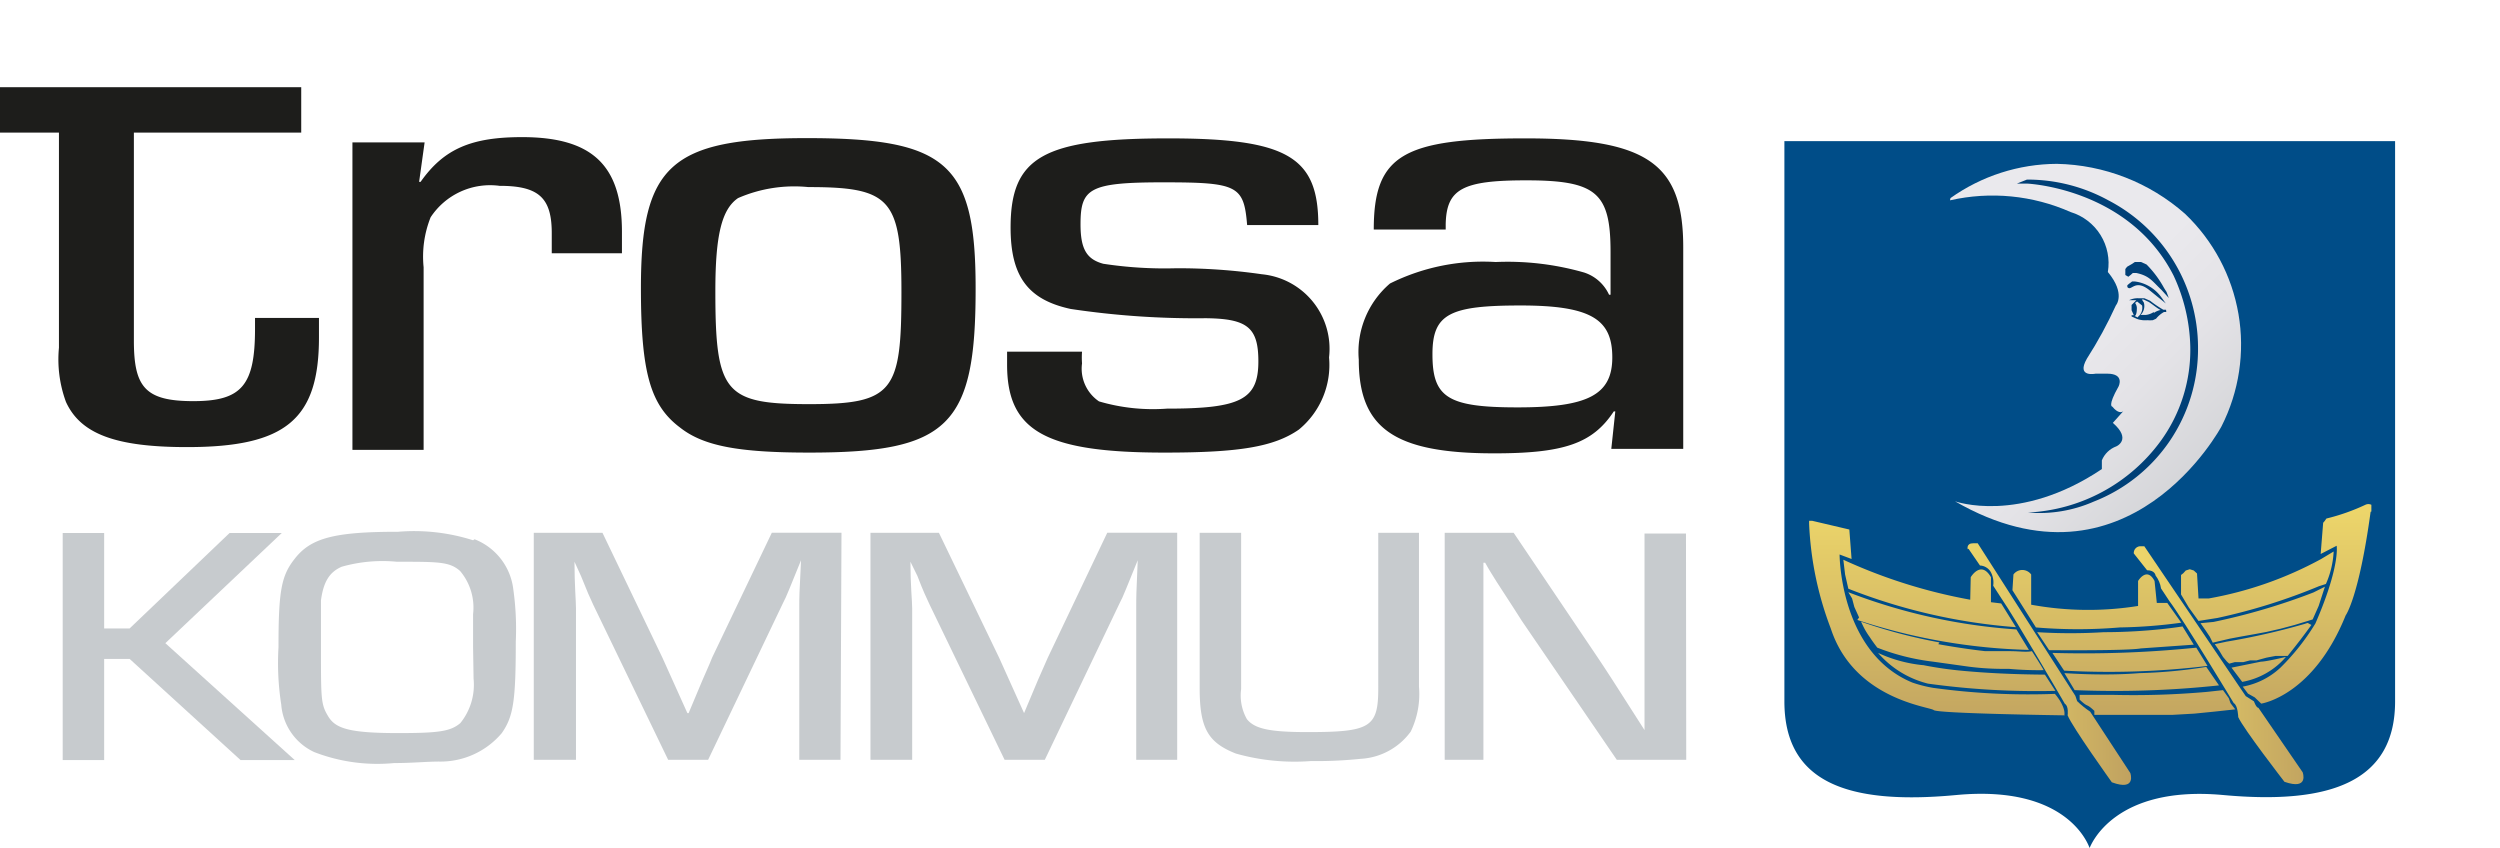<svg xmlns="http://www.w3.org/2000/svg" xmlns:xlink="http://www.w3.org/1999/xlink" id="Layer_1" data-name="Layer 1" viewBox="0 0 100.09 33.96"><defs><style>.cls-1{fill:none;}.cls-2{fill:#1d1d1b;}.cls-3{fill:#c7cbce;}.cls-4{clip-path:url(#clip-path);}.cls-5{fill:url(#linear-gradient);}.cls-6{fill:#004d88;}.cls-7{clip-path:url(#clip-path-2);}.cls-8{clip-path:url(#clip-path-3);}.cls-9{fill:url(#linear-gradient-2);}.cls-10{clip-path:url(#clip-path-4);}.cls-11{clip-path:url(#clip-path-5);}.cls-12{fill:url(#linear-gradient-3);}.cls-13{clip-path:url(#clip-path-6);}.cls-14{fill:url(#linear-gradient-4);}.cls-15{fill:#004077;}</style><clipPath id="clip-path" transform="translate(0 3.49)"><rect class="cls-1" x="72.13" y="16.47" width="23.14" height="8.85"></rect></clipPath><linearGradient id="linear-gradient" x1="-203.38" y1="454.41" x2="-202.38" y2="454.41" gradientTransform="matrix(0, 8.85, 8.85, 0, -3938.88, 1820.4)" gradientUnits="userSpaceOnUse"><stop offset="0" stop-color="#ecd56a"></stop><stop offset="1" stop-color="#c0a260"></stop></linearGradient><clipPath id="clip-path-2" transform="translate(0 3.49)"><rect class="cls-1" x="78.74" y="18.24" width="6.83" height="9.97"></rect></clipPath><clipPath id="clip-path-3" transform="translate(0 3.49)"><path class="cls-1" d="M78.81,18.48l.46.67a.53.53,0,0,1,.42.24.87.87,0,0,1,.11.57l.33.51c.55.79,2.54,4.22,2.54,4.22.16.09.11.46.11.46.18.46,1.77,2.68,1.77,2.68,1,.37.74-.37.74-.37L83.68,25a3.61,3.61,0,0,1-.52-.42l-.07-.21-3.91-6.11H79c-.29,0-.22.24-.22.24"></path></clipPath><linearGradient id="linear-gradient-2" x1="-221" y1="377.46" x2="-220" y2="377.46" gradientTransform="matrix(6.52, 0, 0, -6.52, 1519.67, 2487.64)" xlink:href="#linear-gradient"></linearGradient><clipPath id="clip-path-4" transform="translate(0 3.49)"><rect class="cls-1" x="85.39" y="18.36" width="7.09" height="9.8"></rect></clipPath><clipPath id="clip-path-5" transform="translate(0 3.49)"><path class="cls-1" d="M85.43,18.67l.53.67c.32,0,.34.21.34.21a1.13,1.13,0,0,1,.22.52l.33.5c.58.77,2.58,4.09,2.58,4.09.17.09.18.56.18.56.2.46,1.85,2.59,1.85,2.59,1,.35.73-.38.73-.38l-1.77-2.58c-.09,0-.18-.26-.18-.26l-.33-.21-4.06-6h-.12a.27.27,0,0,0-.3.31"></path></clipPath><linearGradient id="linear-gradient-3" x1="-222.05" y1="379.88" x2="-221.05" y2="379.88" gradientTransform="matrix(6.8, 0, 0, -6.8, 1595.73, 2610.53)" xlink:href="#linear-gradient"></linearGradient><clipPath id="clip-path-6" transform="translate(0 3.49)"><path class="cls-1" d="M78.07,4.53A7.71,7.71,0,0,1,82.9,5,2.14,2.14,0,0,1,84.39,7.4c.73.88.32,1.34.32,1.34a17.07,17.07,0,0,1-1.16,2.13c-.44.77.35.6.35.6l.46,0c.72,0,.46.51.46.51-.46.81-.25.81-.25.81.22.27.37.24.44.18l-.42.47c.77.67.14.94.14.94a1,1,0,0,0-.58.56l0,.35c-3.31,2.22-5.88,1.29-5.88,1.29,6.94,4,10.67-3,10.67-3a7.23,7.23,0,0,0-1.46-8.51,8,8,0,0,0-5.13-2,7.41,7.41,0,0,0-4.26,1.37"></path></clipPath><linearGradient id="linear-gradient-4" x1="-219.63" y1="425.28" x2="-218.63" y2="425.28" gradientTransform="matrix(0, 14.44, 14.44, 0, -6058.42, 3174.5)" gradientUnits="userSpaceOnUse"><stop offset="0" stop-color="#eae9ed"></stop><stop offset="0.42" stop-color="#eae9ed"></stop><stop offset="0.66" stop-color="#e4e3e7"></stop><stop offset="0.97" stop-color="#d3d4d7"></stop><stop offset="1" stop-color="#d1d2d5"></stop></linearGradient></defs><title>trosa-kommun-logo</title><path class="cls-2" d="M2.36,0H0V1.82H2.36v8.61a4.94,4.94,0,0,0,.28,2.17c.59,1.29,2,1.81,4.85,1.81,3.95,0,5.28-1.11,5.28-4.39q0-.43,0-.78H10.21c0,.17,0,.3,0,.43,0,2.27-.53,2.9-2.47,2.9S5.36,12,5.36,10.14V1.82h6.7V0H5.36" transform="translate(0 3.49)"></path><path class="cls-2" d="M17,2.21l-.22,1.58.06,0C17.77,2.47,18.87,2,20.9,2c2.79,0,4,1.11,4,3.79,0,.1,0,.5,0,.86H22.09c0-.36,0-.58,0-.81,0-1.42-.53-1.89-2.09-1.89a2.85,2.85,0,0,0-2.76,1.26,4.25,4.25,0,0,0-.28,2v7.31H14.11V2.21" transform="translate(0 3.49)"></path><path class="cls-2" d="M39.06,8.09c0,5.47-1.09,6.54-6.66,6.54-2.82,0-4.23-.26-5.17-1-1.19-.89-1.57-2.2-1.57-5.59,0-4.91,1.19-6,6.64-6,5.6,0,6.76,1,6.76,6M29.55,4.44c-.66.45-.91,1.5-.91,3.73,0,4.07.37,4.52,3.76,4.52s3.69-.52,3.69-4.49c0-3.73-.44-4.2-3.73-4.2a5.64,5.64,0,0,0-2.81.44" transform="translate(0 3.49)"></path><path class="cls-2" d="M49.93,5.52c-.13-1.58-.38-1.71-3.35-1.71s-3.32.24-3.32,1.68c0,1,.25,1.4.91,1.58a16.22,16.22,0,0,0,2.91.18,23.38,23.38,0,0,1,3.44.24,3,3,0,0,1,2.69,3.33A3.35,3.35,0,0,1,52,13.71c-1,.69-2.38.92-5.38.92-4.76,0-6.3-.86-6.3-3.52v-.52h3a3.27,3.27,0,0,0,0,.47A1.58,1.58,0,0,0,44,12.58a7.64,7.64,0,0,0,2.72.29c2.94,0,3.66-.36,3.66-1.89,0-1.36-.44-1.71-2.1-1.73a33.76,33.76,0,0,1-5.41-.37c-1.72-.37-2.41-1.31-2.41-3.26,0-2.83,1.31-3.57,6.32-3.57,4.76,0,6,.74,6,3.47" transform="translate(0 3.49)"></path><path class="cls-2" d="M55,5.7c0-3,1.19-3.65,6.07-3.65s6.32,1,6.32,4.36v8.07H64.51l.16-1.5-.06,0c-.85,1.29-2,1.68-4.79,1.68-4,0-5.42-1-5.42-3.75a3.61,3.61,0,0,1,1.25-3.05A8.35,8.35,0,0,1,59.88,7a11.12,11.12,0,0,1,3.54.42,1.66,1.66,0,0,1,1,.89h.06V6.6c0-2.37-.56-2.87-3.38-2.87-2.56,0-3.19.35-3.22,1.76V5.7m-.53,5c0,1.73.62,2.12,3.41,2.12s3.79-.49,3.79-2-.82-2.08-3.67-2.08-3.53.34-3.53,1.95" transform="translate(0 3.49)"></path><polyline class="cls-3" points="4.17 25.16 5.19 25.16 9.19 21.34 11.28 21.34 6.62 25.75 11.8 30.43 9.63 30.43 5.19 26.38 4.17 26.38 4.17 30.43 2.51 30.43 2.51 21.34 4.17 21.34"></polyline><path class="cls-3" d="M19,18.1a2.46,2.46,0,0,1,1.55,2,11.37,11.37,0,0,1,.1,2.1c0,2.39-.1,3-.56,3.66A3.21,3.21,0,0,1,17.58,27c-.5,0-1.09.06-1.8.06a7,7,0,0,1-3.2-.44,2.29,2.29,0,0,1-1.32-1.9,10.81,10.81,0,0,1-.11-2.3c0-2.25.11-2.86.65-3.54.65-.84,1.61-1.08,4.14-1.08a7.76,7.76,0,0,1,3,.34m0,4.27V21.1a2.27,2.27,0,0,0-.52-1.73C18,19,17.58,19,15.89,19a6,6,0,0,0-2.21.2c-.48.21-.73.59-.83,1.35,0,.3,0,.4,0,1.88,0,2.1,0,2.28.29,2.76s.82.67,2.8.67c1.64,0,2.1-.07,2.49-.4a2.44,2.44,0,0,0,.53-1.78Z" transform="translate(0 3.49)"></path><path class="cls-3" d="M33.65,26.93H32V20.87c0-.53,0-.53.07-1.93h0c-.41,1-.59,1.48-.72,1.71l-3,6.28H26.75l-3-6.21c-.13-.28-.24-.52-.49-1.15L23,19h0c0,.94.06,1.57.06,1.87v6.06H21.37V17.84h2.75l2.4,5c.24.53.29.64,1,2.22h.05l.39-.93c.23-.56.44-1,.55-1.29l2.39-5h2.79" transform="translate(0 3.49)"></path><path class="cls-3" d="M47.13,26.93H45.49V20.87c0-.53,0-.53.06-1.93h0c-.41,1-.59,1.48-.72,1.71l-3,6.28H40.22l-3-6.21c-.13-.28-.25-.52-.49-1.15L36.45,19h0c0,.94.07,1.57.07,1.87v6.06H34.85V17.84h2.74l2.41,5c.24.53.29.64,1,2.22h0l.39-.93c.23-.56.44-1,.56-1.29l2.38-5h2.8" transform="translate(0 3.49)"></path><path class="cls-3" d="M56.81,17.84V24a3.45,3.45,0,0,1-.33,1.8,2.66,2.66,0,0,1-2,1.09,17.4,17.4,0,0,1-2,.09,8.66,8.66,0,0,1-3-.3c-1.11-.44-1.45-1-1.45-2.62V17.84h1.66V24.1a1.92,1.92,0,0,0,.23,1.2c.31.39.91.52,2.43.52,2.52,0,2.83-.19,2.83-1.76V17.84" transform="translate(0 3.49)"></path><path class="cls-3" d="M67.51,26.93H64.73l-3.8-5.56c-.18-.28-.41-.65-1-1.55-.16-.26-.33-.52-.47-.78h-.07c0,.82,0,1.45,0,1.89v6H57.84V17.84H60.6l3.37,5c.37.55.71,1.08,1.87,2.9h0c0-.82,0-1.45,0-1.87v-6h1.66" transform="translate(0 3.49)"></path><g class="cls-4"><rect class="cls-5" x="72.13" y="19.96" width="23.14" height="8.85"></rect></g><path class="cls-6" d="M71.44,2.16V24.59c0,3.18,2.42,4.17,6.88,3.75s5.29,2,5.34,2.12h0c.06-.14,1-2.52,5.35-2.12s6.88-.57,6.88-3.75V2.16M87.32,19.53l.09-.07.1-.11.16-.05.16.05.13.12.06,1h.41a14.78,14.78,0,0,0,4.5-1.58l.5-.3a3.64,3.64,0,0,1-.31,1.3l-.28.09a23.35,23.35,0,0,1-4.06,1.27l-.76.12-.39-.54-.31-.52Zm4.55,2-.56.15-.57.13-.43.08-.56.1-.48.09-.68.16L88.47,22l-.16-.24-.21-.3.52-.05a25.59,25.59,0,0,0,4-1.18l.46-.23-.25.77-.24.54Zm.67,0-.22.3-.21.28-.21.27-.31.39-.22,0h-.26l-.37.07-.4.11-.26,0-.27.07-.34,0-.22.06L89.16,23,89,22.81l-.15-.25-.18-.26.47-.1a27.78,27.78,0,0,0,3.09-.7l.16-.05ZM77.6,22.3s.9.17,1.88.28c.33,0,.64,0,1,0s.64.05.87,0c0,0,.4.62.47.76a13.19,13.19,0,0,1-1.37-.05c-.41,0-.94,0-1.63-.09l-1.43-.2a9,9,0,0,1-2.23-.56s-.18-.23-.3-.42a2.94,2.94,0,0,1-.17-.26c-.06-.1-.13-.25-.18-.36a20.94,20.94,0,0,0,3.14.83m-3.22-1-.19-.42-.09-.34L74,20.22a23,23,0,0,0,6.73,1.49l.5.82a23.76,23.76,0,0,1-6.87-1.2m7.2.49a21.69,21.69,0,0,0,2.67,0c1.79,0,3.15-.23,3.15-.23l.45.73-2.12.15c-.54.1-3.67.07-3.67.07ZM77,23.14a15.25,15.25,0,0,0,1.61.23c.86.08,1.94.14,3.26.15l.42.65a31.78,31.78,0,0,1-5.1-.29,3.89,3.89,0,0,1-2-1.23,5.6,5.6,0,0,0,1.79.49m5.19-.49a44.39,44.39,0,0,0,5.76-.21l.45.73a32.8,32.8,0,0,1-5.74.19Zm-1.56-3.14a.44.44,0,0,1,.71,0l0,1.21a12.64,12.64,0,0,0,4.28.05l0-1s.35-.59.66,0l.09.88h.42l.56.79a20.09,20.09,0,0,1-2.46.19,20,20,0,0,1-3.36,0l-.94-1.49Zm-1.71.11s.41-.7.81,0v1l.41.05.59.95A23,23,0,0,1,74,20.08l-.13-.57-.07-.59a21.19,21.19,0,0,0,5.08,1.6Zm3.79,5.53s-5.11-.07-5.27-.21-3.19-.42-4.12-3.26a13.28,13.28,0,0,1-.87-4.2l0-.12h.12l1.49.35.09,1.18-.48-.18s0,3.93,2.92,5.13a5.31,5.31,0,0,0,.83.21,28,28,0,0,0,4.87.24s.43.48.38.85m0-1.68c1.13.07,2.13.07,3,0a19.87,19.87,0,0,0,2.68-.25l.51.74a39.27,39.27,0,0,1-5.78.19ZM88.66,25l-.8.08-.88.05-.7,0-1.3,0-.62,0-.51,0,0-.16c-.35-.33-.22-.1-.59-.45l0-.19,1.35,0a33.41,33.41,0,0,0,3.75-.12l.64-.07.23.32.07.2.19.25Zm.68-1.76L90.52,23c.21,0,1-.19,1-.19a3,3,0,0,1-1.75,1ZM94.91,17c-.47,3.44-1,4.15-1,4.15-1.3,3.23-3.38,3.53-3.38,3.53l-.26-.25L90,24.28,89.79,24a3,3,0,0,0,1.51-.76,9.13,9.13,0,0,0,1.4-1.77c1-2.3.85-3.11.85-3.11l-.64.33.1-1.25.06-.07.07-.1a8.22,8.22,0,0,0,1.56-.55.27.27,0,0,1,.24,0l0,.27" transform="translate(0 3.49)"></path><g class="cls-7"><g class="cls-8"><rect class="cls-9" x="78.74" y="21.73" width="6.83" height="9.97"></rect></g></g><g class="cls-10"><g class="cls-11"><rect class="cls-12" x="85.39" y="21.86" width="7.09" height="9.8"></rect></g></g><g class="cls-13"><rect class="cls-14" x="73.85" y="1.01" width="21.74" height="21.74" transform="translate(16.42 66.88) rotate(-45)"></rect></g><path class="cls-15" d="M81.15,3.7l-.4.16.4,0s4.08.17,5.87,3.68a7.1,7.1,0,0,1,.67,2.83,6.2,6.2,0,0,1-1.18,3.79,7,7,0,0,1-5.32,2.87,5.41,5.41,0,0,0,2.64-.44A6.56,6.56,0,0,0,88,10.41a6.65,6.65,0,0,0-3.59-5.88,6.74,6.74,0,0,0-3.23-.83" transform="translate(0 3.49)"></path><path class="cls-15" d="M85.3,7.52l-.09.07-.12-.07,0-.1,0-.14.07-.09.19-.11L85.47,7l.12,0h.13l.22.1a4.18,4.18,0,0,1,.7.94l.1.16.09.24-.3-.33c-.35-.33-.47-.56-1-.67l-.14,0" transform="translate(0 3.49)"></path><path class="cls-15" d="M85.24,7.87l-.07.06V8c.16.21.29-.36.9.14l.64.52-.18-.25a1.54,1.54,0,0,0-1.05-.63l-.12,0" transform="translate(0 3.49)"></path><path class="cls-15" d="M86.72,8.91h0l-.11,0a4.5,4.5,0,0,1-.53-.36l-.23-.1-.25,0a.78.78,0,0,0-.36.08v0l.05,0,.11,0,.13,0-.19.19,0,.21.09.2-.09,0h0v.05l.22.1a1,1,0,0,0,.41.05,1.43,1.43,0,0,0,.22,0h0l.13-.06A1.08,1.08,0,0,1,86.64,9h.09l0,0,0,0m-1.37-.2v0m.23.42h0l-.13-.06h0c.05,0,.09-.12.09-.27a.35.35,0,0,0-.07-.25l.08-.06.2.16a.46.46,0,0,1-.16.45l0,0h0M86.23,9a.7.7,0,0,1-.34.12H85.7a.5.5,0,0,0,.13-.5l-.08-.12-.06,0,.13,0,.21.1c.17.11.3.23.47.32a.72.72,0,0,0-.27.12" transform="translate(0 3.49)"></path></svg>